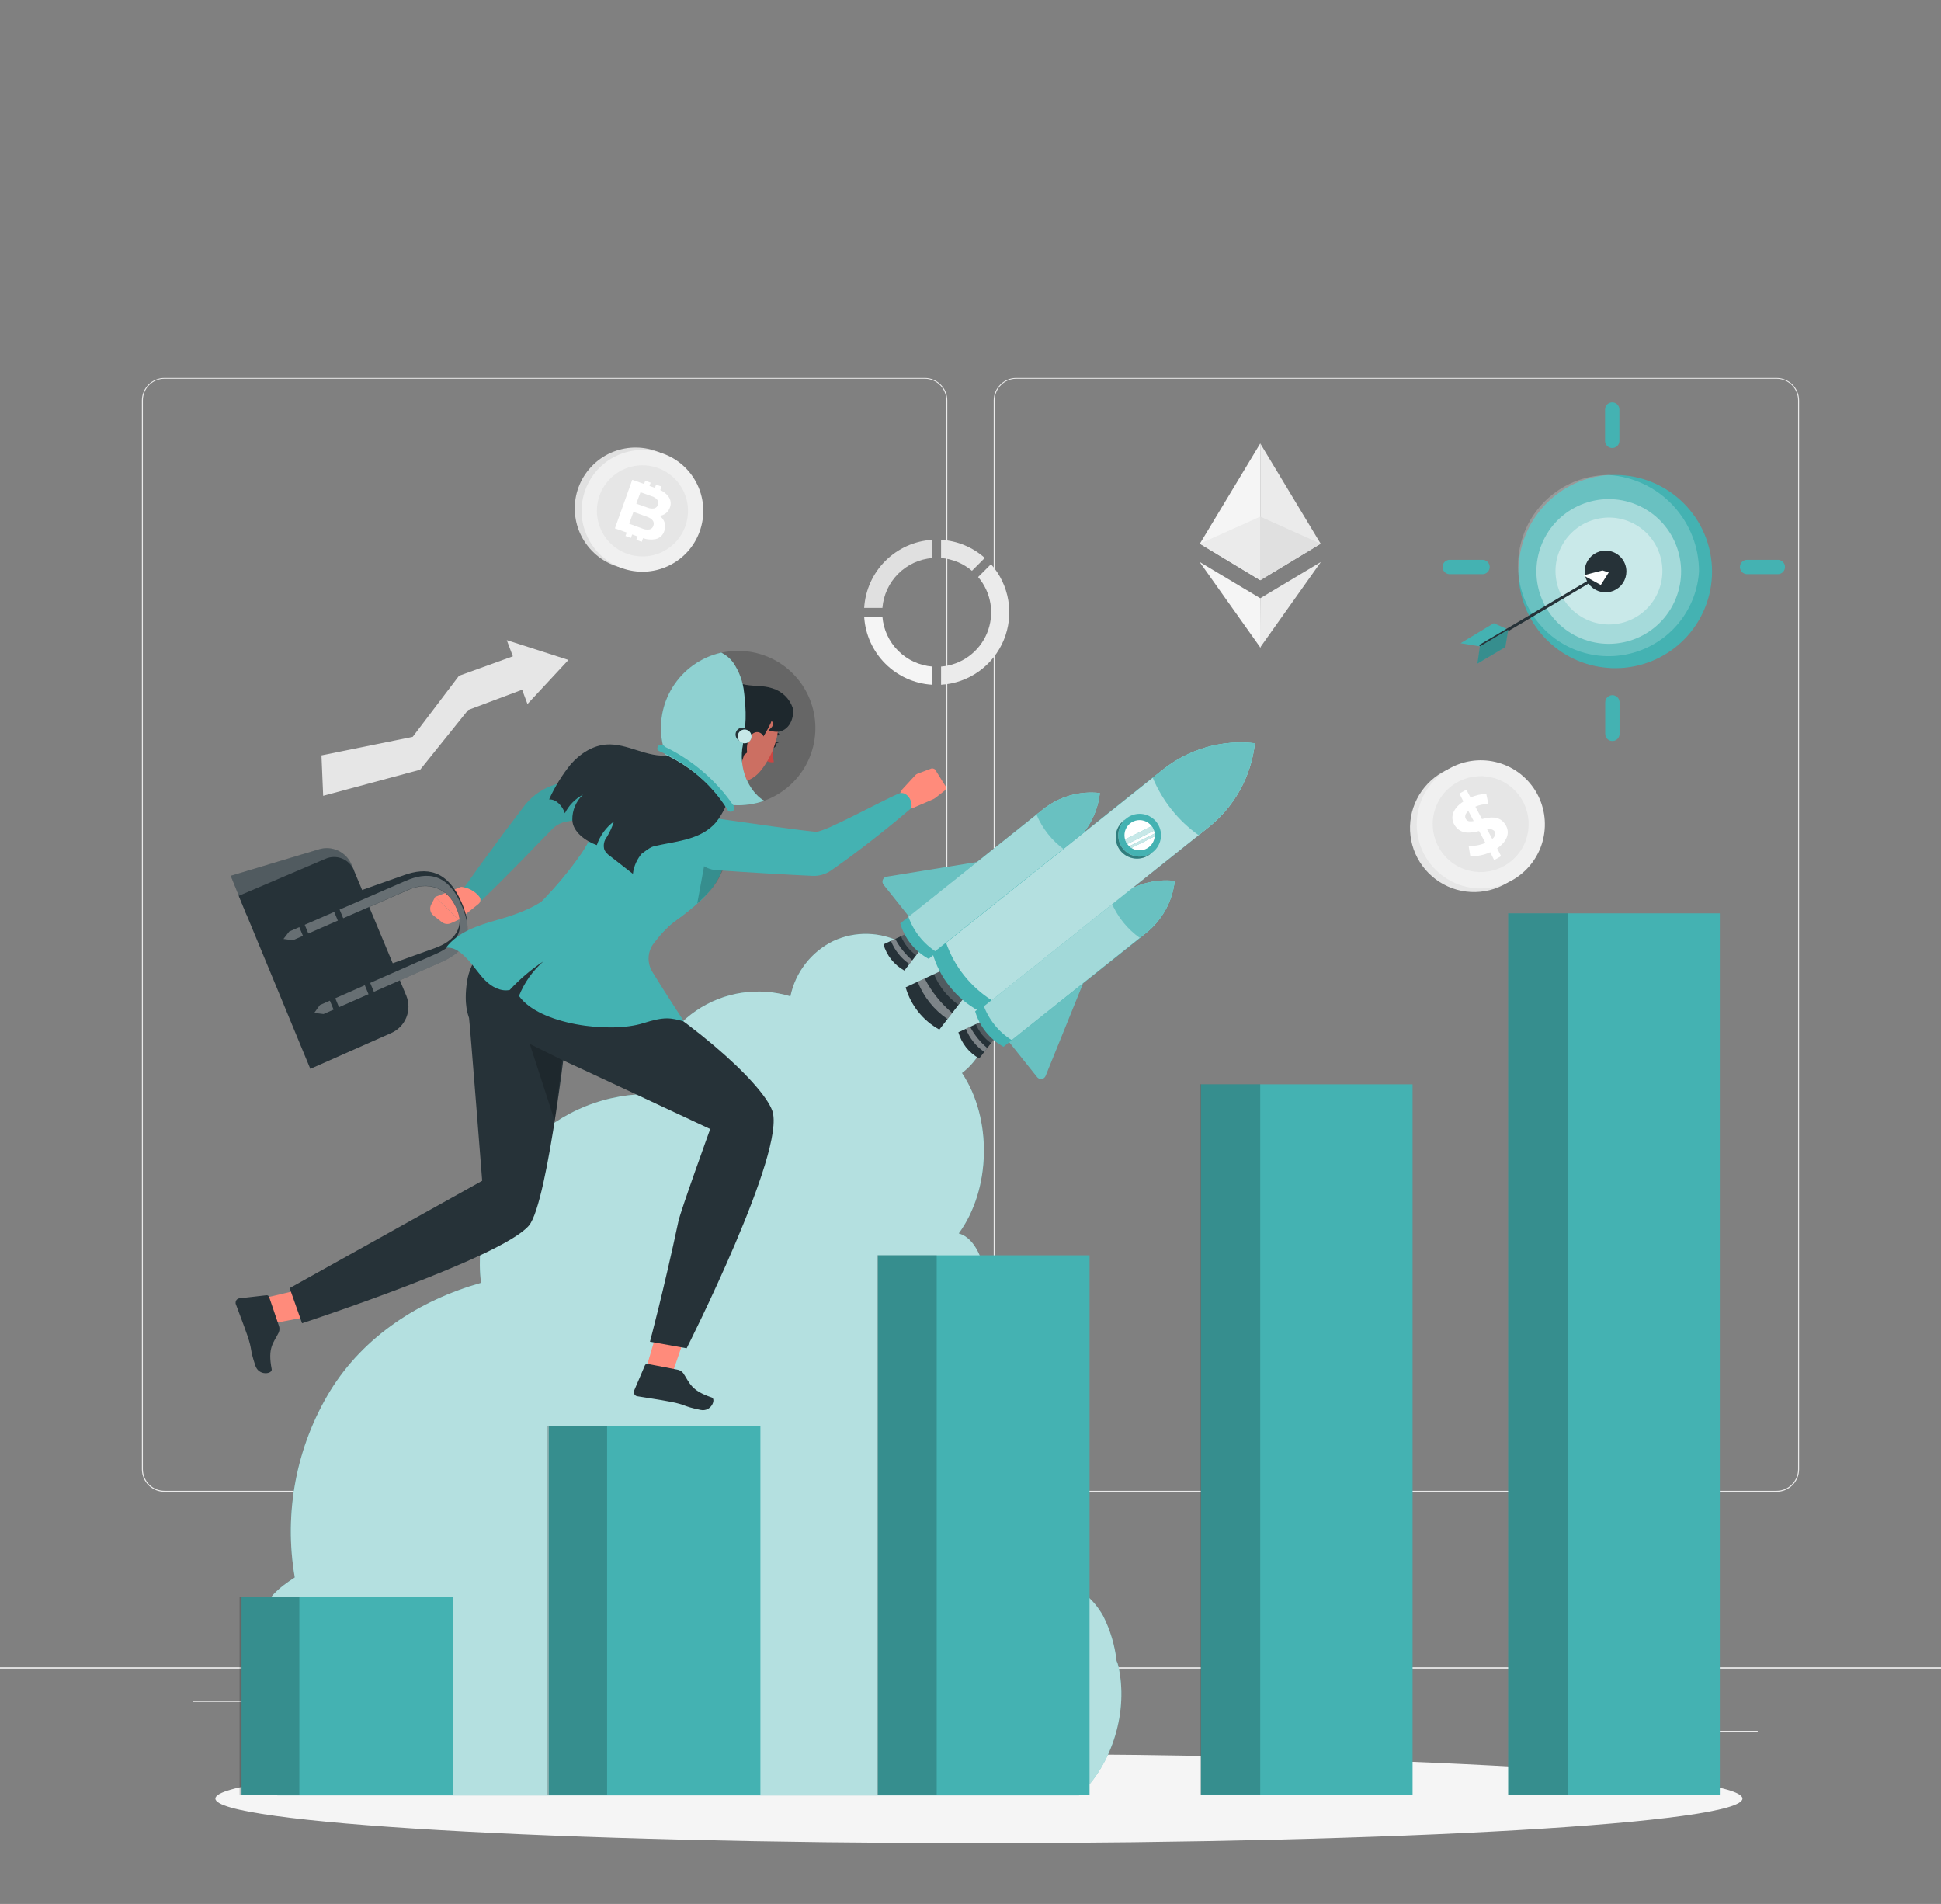 <svg width="416" height="408" viewBox="0 0 416 408" fill="none" xmlns="http://www.w3.org/2000/svg">
<rect x="0" y="0" width="416" height="408" fill="#808080" stroke="none"/>
<path d="M419 357.326H-3V357.537H419V357.326Z" fill="#EBEBEB"/>
<path d="M198.21 319.683H35.233C33.955 319.683 32.729 319.175 31.826 318.272C30.922 317.368 30.414 316.142 30.414 314.864V85.777C30.425 84.506 30.938 83.291 31.84 82.397C32.743 81.502 33.962 81 35.233 81H198.21C198.842 81 199.469 81.125 200.054 81.367C200.639 81.609 201.17 81.964 201.617 82.412C202.065 82.859 202.42 83.39 202.662 83.975C202.904 84.56 203.029 85.186 203.029 85.819V314.864C203.029 315.497 202.904 316.124 202.662 316.708C202.42 317.293 202.065 317.824 201.617 318.272C201.17 318.719 200.639 319.074 200.054 319.316C199.469 319.559 198.842 319.683 198.21 319.683ZM35.233 81.169C34.012 81.171 32.841 81.657 31.977 82.521C31.113 83.385 30.627 84.555 30.625 85.777V314.864C30.627 316.085 31.113 317.256 31.977 318.12C32.841 318.984 34.012 319.47 35.233 319.472H198.21C199.431 319.47 200.602 318.984 201.466 318.12C202.329 317.256 202.816 316.085 202.818 314.864V85.777C202.816 84.555 202.329 83.385 201.466 82.521C200.602 81.657 199.431 81.171 198.21 81.169H35.233Z" fill="#EBEBEB"/>
<path d="M380.767 319.683H217.79C216.512 319.683 215.286 319.175 214.383 318.272C213.479 317.368 212.971 316.142 212.971 314.864V85.777C212.982 84.506 213.495 83.291 214.398 82.397C215.3 81.502 216.52 81 217.79 81H380.767C382.045 81 383.271 81.508 384.175 82.412C385.078 83.315 385.586 84.541 385.586 85.819V314.864C385.586 316.142 385.078 317.368 384.175 318.272C383.271 319.175 382.045 319.683 380.767 319.683ZM217.79 81.169C216.569 81.171 215.398 81.657 214.534 82.521C213.671 83.385 213.184 84.555 213.182 85.777V314.864C213.184 316.085 213.671 317.256 214.534 318.12C215.398 318.984 216.569 319.47 217.79 319.472H380.767C381.988 319.47 383.159 318.984 384.023 318.12C384.887 317.256 385.373 316.085 385.375 314.864V85.777C385.373 84.555 384.887 83.385 384.023 82.521C383.159 81.657 381.988 81.171 380.767 81.169H217.79Z" fill="#EBEBEB"/>
<path d="M419 357.326H-3V357.537H419V357.326Z" fill="#EBEBEB"/>
<path d="M376.716 370.906H348.762V371.117H376.716V370.906Z" fill="#EBEBEB"/>
<path d="M276.55 373.201H269.215V373.412H276.55V373.201Z" fill="#EBEBEB"/>
<path d="M347.918 363.073H331.722V363.284H347.918V363.073Z" fill="#EBEBEB"/>
<path d="M77.729 364.491H41.276V364.702H77.729V364.491Z" fill="#EBEBEB"/>
<path d="M187.027 368.053H107.961V368.264H187.027V368.053Z" fill="#EBEBEB"/>
<path d="M145.306 118.307C150.474 113.29 150.596 105.035 145.58 99.868C140.564 94.7 132.308 94.578 127.141 99.594C121.973 104.61 121.851 112.866 126.867 118.033C131.883 123.2 140.139 123.323 145.306 118.307Z" fill="#E0E0E0"/>
<path d="M143.266 121.258C149.776 118.178 152.556 110.404 149.476 103.894C146.396 97.384 138.622 94.603 132.112 97.683C125.602 100.763 122.822 108.537 125.902 115.047C128.982 121.557 136.756 124.338 143.266 121.258Z" fill="#F0F0F0"/>
<path d="M146.886 112.76C146.236 114.578 145.061 116.163 143.51 117.314C141.959 118.465 140.102 119.13 138.173 119.225C136.244 119.321 134.33 118.842 132.673 117.849C131.016 116.857 129.691 115.395 128.865 113.65C128.038 111.904 127.748 109.952 128.031 108.042C128.314 106.131 129.157 104.348 130.454 102.916C131.75 101.485 133.442 100.47 135.315 100C137.189 99.531 139.159 99.627 140.978 100.277C142.186 100.709 143.296 101.374 144.247 102.235C145.197 103.096 145.969 104.136 146.517 105.295C147.066 106.454 147.381 107.71 147.444 108.991C147.507 110.271 147.318 111.552 146.886 112.76Z" fill="#E6E6E6"/>
<path d="M142.438 111.975C142.242 111.397 141.87 110.895 141.375 110.54C141.874 110.481 142.346 110.282 142.736 109.965C143.126 109.648 143.418 109.227 143.577 108.751C143.727 108.365 143.776 107.948 143.721 107.538C143.667 107.128 143.51 106.738 143.265 106.404C142.809 105.797 142.205 105.318 141.51 105.012L141.78 104.261L140.615 103.847L140.362 104.548L139.206 104.134L139.45 103.434L138.294 103.012L138.041 103.712L135.509 102.817L131.787 113.224L134.319 114.119L134.057 114.861L135.222 115.275L135.484 114.532L136.64 114.954L136.378 115.688L137.543 116.102L137.813 115.334C138.692 115.638 139.636 115.702 140.548 115.52C140.969 115.417 141.358 115.208 141.675 114.913C141.993 114.617 142.23 114.245 142.362 113.832C142.597 113.239 142.624 112.584 142.438 111.975ZM137.273 105.476L139.636 106.32C140.118 106.453 140.55 106.726 140.877 107.105C140.983 107.262 141.05 107.441 141.074 107.628C141.098 107.816 141.078 108.007 141.015 108.185C140.951 108.363 140.847 108.524 140.71 108.654C140.573 108.785 140.408 108.882 140.227 108.936C139.731 109.027 139.22 108.969 138.758 108.768L136.37 107.924L137.273 105.476ZM139.197 113.46C138.673 113.539 138.138 113.469 137.653 113.258L134.842 112.228L135.762 109.696L138.573 110.7C139.855 111.156 140.337 111.814 140.033 112.675C139.974 112.868 139.867 113.042 139.72 113.18C139.573 113.317 139.393 113.414 139.197 113.46Z" fill="white"/>
<path d="M201.695 115.68V119.579C204.135 119.774 206.45 120.734 208.312 122.322L211.064 119.562C208.466 117.252 205.166 115.885 201.695 115.68Z" fill="#E6E6E6"/>
<path d="M199.813 142.84C197.053 142.617 194.462 141.42 192.503 139.462C190.544 137.505 189.345 134.915 189.12 132.155H185.212C185.441 135.95 187.052 139.529 189.741 142.216C192.429 144.904 196.01 146.513 199.805 146.739L199.813 142.84Z" fill="#F5F5F5"/>
<path d="M189.12 130.273C189.343 127.511 190.541 124.919 192.501 122.96C194.46 121.001 197.052 119.803 199.813 119.579V115.68C196.016 115.906 192.434 117.516 189.743 120.205C187.053 122.894 185.441 126.476 185.212 130.273H189.12Z" fill="#E0E0E0"/>
<path d="M212.397 120.896L209.637 123.656C211.032 125.29 211.947 127.278 212.283 129.399C212.619 131.521 212.361 133.695 211.54 135.679C210.718 137.664 209.364 139.383 207.627 140.647C205.889 141.911 203.837 142.669 201.695 142.84V146.739C204.607 146.563 207.41 145.572 209.785 143.879C212.16 142.186 214.011 139.859 215.127 137.164C216.243 134.469 216.579 131.515 216.096 128.638C215.614 125.762 214.332 123.079 212.397 120.896Z" fill="#EBEBEB"/>
<path d="M68.9 161.872L69.263 170.54L90.043 164.944L100.331 152.149L111.902 147.803L113.05 150.866L121.828 141.422L108.611 137.177L109.919 140.645L98.373 144.815L88.447 157.905L68.9 161.872Z" fill="#E6E6E6"/>
<path d="M327.899 170.7C329.229 173.068 329.828 175.777 329.619 178.484C329.41 181.192 328.403 183.777 326.725 185.912C325.047 188.047 322.773 189.637 320.192 190.481C317.611 191.324 314.837 191.383 312.222 190.65C309.607 189.917 307.268 188.426 305.501 186.364C303.734 184.302 302.618 181.762 302.294 179.066C301.97 176.369 302.452 173.638 303.681 171.216C304.91 168.794 306.829 166.79 309.196 165.459C310.768 164.575 312.499 164.009 314.289 163.794C316.08 163.579 317.896 163.718 319.633 164.205C321.37 164.692 322.994 165.516 324.412 166.63C325.83 167.745 327.015 169.128 327.899 170.7Z" fill="#E6E6E6"/>
<path d="M326.738 186.694C332.283 181.52 332.585 172.831 327.412 167.286C322.239 161.74 313.55 161.438 308.004 166.611C302.459 171.784 302.157 180.474 307.33 186.019C312.503 191.565 321.192 191.867 326.738 186.694Z" fill="#F0F0F0"/>
<path d="M326.673 180.918C329.057 175.766 326.813 169.656 321.66 167.272C316.508 164.888 310.398 167.132 308.014 172.285C305.63 177.437 307.874 183.547 313.027 185.931C318.179 188.315 324.289 186.071 326.673 180.918Z" fill="#E6E6E6"/>
<path d="M322.362 176.321C323.822 178.102 323.206 180.195 320.877 181.782L321.721 183.47L320.235 184.314L319.391 182.626C318.053 183.236 316.59 183.525 315.12 183.47L314.758 181.25C315.989 181.327 317.221 181.11 318.353 180.617L317.003 178.085C315.315 178.482 313.39 178.845 312.057 177.241C310.605 175.46 311.213 173.334 313.635 171.755L312.791 170.067L314.276 169.223L315.171 170.911C316.232 170.426 317.381 170.162 318.547 170.135L318.994 172.312C318.038 172.294 317.088 172.481 316.209 172.861L317.619 175.52C319.231 175.123 321.096 174.777 322.362 176.321ZM315.846 175.942L314.698 173.772C313.973 174.397 313.854 175.081 314.234 175.596C314.614 176.11 315.188 176.043 315.846 175.942ZM320.252 178.06C320.052 177.873 319.805 177.745 319.537 177.688C319.269 177.632 318.991 177.649 318.733 177.739L319.83 179.799C320.497 179.166 320.657 178.533 320.252 178.06Z" fill="white"/>
<path d="M270.101 95.027L257.155 116.516L270.101 124.339V95.027Z" fill="#F5F5F5"/>
<path d="M257.155 116.516L270.101 110.709V124.339L257.155 116.516Z" fill="#EBEBEB"/>
<path d="M270.102 95.027L283.049 116.516L270.102 124.339V95.027Z" fill="#EBEBEB"/>
<path d="M283.049 116.516L270.102 110.709V124.339L283.049 116.516Z" fill="#E0E0E0"/>
<path d="M257.112 120.432L270.144 138.797L270.101 128.196L257.112 120.432Z" fill="#F5F5F5"/>
<path d="M283.091 120.432L270.051 138.797L270.102 128.196L283.091 120.432Z" fill="#EBEBEB"/>
<path d="M90.591 364.491H85.249V364.702H90.591V364.491Z" fill="#EBEBEB"/>
<path d="M209.806 394.976C300.184 394.976 373.449 390.699 373.449 385.422C373.449 380.146 300.184 375.868 209.806 375.868C119.429 375.868 46.163 380.146 46.163 385.422C46.163 390.699 119.429 394.976 209.806 394.976Z" fill="#F5F5F5"/>
<path d="M231.261 384.739H59.456C55.934 382.261 53.449 378.572 52.476 374.378C51.502 370.183 52.11 365.777 54.181 362.001C54.96 360.474 56.124 359.177 57.557 358.237C55.636 354.614 55.062 350.427 55.937 346.421C56.831 342.648 59.954 340.091 63.178 338.032C60.791 324.222 63.49 310.016 70.774 298.043C78.016 286.278 89.958 278.631 103.091 274.909C102.49 269.872 102.956 264.765 104.457 259.92C105.958 255.075 108.461 250.599 111.804 246.784C115.146 242.968 119.254 239.898 123.86 237.773C128.465 235.648 133.467 234.515 138.539 234.448C138.916 230.872 140.066 227.421 141.91 224.335C143.754 221.248 146.246 218.599 149.215 216.572C152.137 214.584 155.468 213.277 158.962 212.747C162.456 212.217 166.024 212.477 169.404 213.508C169.927 210.976 171.02 208.596 172.599 206.549C174.178 204.502 176.203 202.841 178.519 201.692C180.837 200.599 183.378 200.061 185.941 200.121C188.503 200.181 191.016 200.837 193.281 202.038C200.185 200.08 207.781 203.768 210.912 210.335C214.043 216.901 211.95 225.611 206.169 229.941C212.693 239.664 212.406 254.889 205.476 264.317C209.291 265.346 210.946 270.816 211.511 274.799C213.144 286.378 211.176 298.179 205.873 308.601C212.912 308.264 219.723 313.514 223.918 319.287C225.999 322.217 227.354 325.6 227.872 329.157C228.39 332.714 228.056 336.343 226.897 339.745C230.982 339.492 234.451 342.724 236.46 346.345C237.967 349.352 238.932 352.6 239.312 355.941C239.473 356.275 239.595 356.626 239.675 356.988C241.861 366.593 238.494 378.012 231.261 384.739Z" fill="#44B2B2"/>
<g opacity="0.6">
<path d="M231.261 384.739H59.456C55.934 382.261 53.449 378.572 52.476 374.378C51.502 370.183 52.11 365.777 54.181 362.001C54.96 360.474 56.124 359.177 57.557 358.237C55.636 354.614 55.062 350.427 55.937 346.421C56.831 342.648 59.954 340.091 63.178 338.032C60.791 324.222 63.49 310.016 70.774 298.043C78.016 286.278 89.958 278.631 103.091 274.909C102.49 269.872 102.956 264.765 104.457 259.92C105.958 255.075 108.461 250.599 111.804 246.784C115.146 242.968 119.254 239.898 123.86 237.773C128.465 235.648 133.467 234.515 138.539 234.448C138.916 230.872 140.066 227.421 141.91 224.335C143.754 221.248 146.246 218.599 149.215 216.572C152.137 214.584 155.468 213.277 158.962 212.747C162.456 212.217 166.024 212.477 169.404 213.508C169.927 210.976 171.02 208.596 172.599 206.549C174.178 204.502 176.203 202.841 178.519 201.692C180.837 200.599 183.378 200.061 185.941 200.121C188.503 200.181 191.016 200.837 193.281 202.038C200.185 200.08 207.781 203.768 210.912 210.335C214.043 216.901 211.95 225.611 206.169 229.941C212.693 239.664 212.406 254.889 205.476 264.317C209.291 265.346 210.946 270.816 211.511 274.799C213.144 286.378 211.176 298.179 205.873 308.601C212.912 308.264 219.723 313.514 223.918 319.287C225.999 322.217 227.354 325.6 227.872 329.157C228.39 332.714 228.056 336.343 226.897 339.745C230.982 339.492 234.451 342.724 236.46 346.345C237.967 349.352 238.932 352.6 239.312 355.941C239.473 356.275 239.595 356.626 239.675 356.988C241.861 366.593 238.494 378.012 231.261 384.739Z" fill="white"/>
</g>
<path d="M190.04 187.867L243.136 179.25C243.322 179.222 243.512 179.244 243.687 179.313C243.862 179.382 244.016 179.495 244.133 179.642C244.25 179.789 244.326 179.965 244.354 180.151C244.382 180.337 244.361 180.527 244.292 180.702L224.095 230.557C224.027 230.73 223.914 230.882 223.768 230.998C223.622 231.113 223.448 231.188 223.264 231.215C223.08 231.242 222.891 231.219 222.719 231.149C222.546 231.08 222.395 230.965 222.281 230.818L189.365 189.581C189.248 189.435 189.173 189.26 189.145 189.076C189.118 188.891 189.139 188.703 189.208 188.529C189.276 188.356 189.389 188.203 189.535 188.087C189.681 187.971 189.855 187.895 190.04 187.867Z" fill="#44B2B2"/>
<path opacity="0.2" d="M190.04 187.867L243.136 179.25C243.322 179.222 243.512 179.244 243.687 179.313C243.862 179.382 244.016 179.495 244.133 179.642C244.25 179.789 244.326 179.965 244.354 180.151C244.382 180.337 244.361 180.527 244.292 180.702L224.095 230.557C224.027 230.73 223.914 230.882 223.768 230.998C223.622 231.113 223.448 231.188 223.264 231.215C223.08 231.242 222.891 231.219 222.719 231.149C222.546 231.08 222.395 230.965 222.281 230.818L189.365 189.581C189.248 189.435 189.173 189.26 189.145 189.076C189.118 188.891 189.139 188.703 189.208 188.529C189.276 188.356 189.389 188.203 189.535 188.087C189.681 187.971 189.855 187.895 190.04 187.867Z" fill="white"/>
<path d="M193.829 207.98L197.138 203.701L194.26 200.088L189.348 202.367C189.688 203.552 190.259 204.658 191.028 205.621C191.797 206.584 192.749 207.386 193.829 207.98Z" fill="#263238"/>
<path opacity="0.2" d="M194.26 200.088L193.103 200.62C193.781 202.263 194.911 203.679 196.361 204.705L197.138 203.701L194.26 200.088Z" fill="white"/>
<path opacity="0.4" d="M191.871 201.194L190.951 201.625C191.74 203.638 193.12 205.365 194.91 206.579L195.526 205.777C194.023 204.5 192.782 202.944 191.871 201.194Z" fill="white"/>
<path d="M199.028 205.473C197.563 204.671 196.271 203.587 195.227 202.283C194.182 200.98 193.406 199.482 192.943 197.877L223.471 173.519C225.178 172.152 227.139 171.136 229.241 170.531C231.343 169.925 233.544 169.742 235.717 169.991C235.477 172.165 234.81 174.269 233.752 176.182C232.695 178.096 231.268 179.781 229.556 181.141L199.028 205.473Z" fill="#44B2B2"/>
<path d="M223.471 173.494L194.699 196.459C195.815 199.601 197.955 202.277 200.775 204.055L229.556 181.09C231.268 179.731 232.694 178.045 233.752 176.132C234.809 174.218 235.477 172.114 235.717 169.941C233.542 169.695 231.34 169.882 229.238 170.492C227.136 171.102 225.176 172.122 223.471 173.494Z" fill="#44B2B2"/>
<path opacity="0.5" d="M223.471 173.494L194.699 196.459C195.815 199.601 197.955 202.277 200.775 204.055L229.556 181.09C231.268 179.731 232.694 178.045 233.752 176.132C234.809 174.218 235.477 172.114 235.717 169.941C233.542 169.695 231.34 169.882 229.238 170.492C227.136 171.102 225.176 172.122 223.471 173.494Z" fill="white"/>
<path d="M223.471 173.494L222.154 174.549C223.431 177.598 225.536 180.229 228.231 182.145L229.556 181.09C231.268 179.731 232.694 178.045 233.752 176.132C234.81 174.218 235.477 172.114 235.717 169.941C233.542 169.695 231.34 169.882 229.238 170.492C227.136 171.102 225.176 172.122 223.471 173.494Z" fill="#44B2B2"/>
<path opacity="0.2" d="M223.471 173.494L222.154 174.549C223.431 177.598 225.536 180.229 228.231 182.145L229.556 181.09C231.268 179.731 232.694 178.045 233.752 176.132C234.81 174.218 235.477 172.114 235.717 169.941C233.542 169.695 231.34 169.882 229.238 170.492C227.136 171.102 225.176 172.122 223.471 173.494Z" fill="white"/>
<path d="M209.874 226.818L213.182 222.53L210.304 218.927L205.401 221.205C205.739 222.39 206.308 223.495 207.076 224.459C207.844 225.422 208.795 226.224 209.874 226.818Z" fill="#263238"/>
<path opacity="0.2" d="M210.304 218.927L209.156 219.458C209.83 221.101 210.961 222.515 212.414 223.535L213.182 222.53L210.304 218.927Z" fill="white"/>
<path opacity="0.4" d="M207.924 220.032L207.004 220.454C207.787 222.471 209.165 224.201 210.954 225.417L211.579 224.573C210.078 223.311 208.836 221.768 207.924 220.032Z" fill="white"/>
<path d="M215.081 224.311C212.126 222.686 209.937 219.954 208.996 216.715L239.523 192.357C241.231 190.991 243.192 189.975 245.294 189.368C247.396 188.761 249.596 188.575 251.77 188.821C251.526 190.994 250.856 193.098 249.799 195.013C248.742 196.927 247.318 198.615 245.609 199.979L215.081 224.311Z" fill="#44B2B2"/>
<path d="M239.523 192.332L210.743 215.289C211.863 218.431 214.006 221.106 216.828 222.885L245.609 199.928C247.318 198.564 248.742 196.876 249.799 194.962C250.856 193.048 251.526 190.944 251.77 188.77C249.595 188.528 247.393 188.718 245.291 189.329C243.19 189.94 241.229 190.961 239.523 192.332Z" fill="#44B2B2"/>
<path opacity="0.5" d="M239.523 192.332L210.743 215.289C211.863 218.431 214.006 221.106 216.828 222.885L245.609 199.928C247.318 198.564 248.742 196.876 249.799 194.962C250.856 193.048 251.526 190.944 251.77 188.77C249.595 188.528 247.393 188.718 245.291 189.329C243.19 189.94 241.229 190.961 239.523 192.332Z" fill="white"/>
<path d="M239.523 192.332L238.207 193.379C239.484 196.428 241.589 199.059 244.284 200.975L245.609 199.92C247.318 198.555 248.742 196.868 249.799 194.954C250.856 193.039 251.526 190.935 251.77 188.762C249.594 188.521 247.392 188.712 245.29 189.324C243.189 189.937 241.229 190.959 239.523 192.332Z" fill="#44B2B2"/>
<path opacity="0.2" d="M239.523 192.332L238.207 193.379C239.484 196.428 241.589 199.059 244.284 200.975L245.609 199.92C247.318 198.555 248.742 196.868 249.799 194.954C250.856 193.039 251.526 190.935 251.77 188.762C249.594 188.521 247.392 188.712 245.29 189.324C243.189 189.937 241.229 190.959 239.523 192.332Z" fill="white"/>
<path d="M201.324 220.631L206.675 213.727L202.025 207.895L194.099 211.575C194.646 213.487 195.566 215.272 196.806 216.826C198.046 218.38 199.581 219.674 201.324 220.631Z" fill="#263238"/>
<path opacity="0.2" d="M202.025 207.895L200.168 208.739C201.256 211.389 203.077 213.672 205.417 215.323L206.675 213.711L202.025 207.895Z" fill="white"/>
<path opacity="0.4" d="M198.176 209.685L196.682 210.377C197.955 213.628 200.182 216.417 203.071 218.378L204.075 217.078C201.647 215.021 199.643 212.509 198.176 209.685Z" fill="white"/>
<path d="M209.688 216.589C207.322 215.285 205.237 213.527 203.553 211.415C201.868 209.303 200.617 206.88 199.872 204.283L249.153 164.961C251.911 162.757 255.077 161.119 258.469 160.142C261.861 159.164 265.412 158.866 268.92 159.264C268.531 162.772 267.452 166.168 265.746 169.258C264.04 172.347 261.739 175.069 258.978 177.267L209.688 216.589Z" fill="#44B2B2"/>
<path d="M249.187 164.961L202.767 202.03C204.552 207.119 207.997 211.46 212.549 214.352L259.011 177.284C261.773 175.086 264.073 172.364 265.78 169.275C267.486 166.185 268.565 162.789 268.954 159.281C265.447 158.88 261.896 159.176 258.504 160.151C255.112 161.125 251.946 162.76 249.187 164.961Z" fill="#44B2B2"/>
<path opacity="0.6" d="M249.187 164.961L202.767 202.03C204.552 207.119 207.997 211.46 212.549 214.352L259.011 177.284C261.773 175.086 264.073 172.364 265.78 169.275C267.486 166.185 268.565 162.789 268.954 159.281C265.447 158.88 261.896 159.176 258.504 160.151C255.112 161.125 251.946 162.76 249.187 164.961Z" fill="white"/>
<path d="M249.187 164.961L247.06 166.649C249.118 171.588 252.518 175.851 256.876 178.955L259.011 177.267C261.773 175.069 264.073 172.347 265.779 169.258C267.486 166.168 268.564 162.772 268.954 159.264C265.446 158.866 261.894 159.164 258.502 160.142C255.11 161.119 251.945 162.757 249.187 164.961Z" fill="#44B2B2"/>
<path opacity="0.2" d="M249.187 164.961L247.06 166.649C249.118 171.588 252.518 175.851 256.876 178.955L259.011 177.267C261.773 175.069 264.073 172.347 265.779 169.258C267.486 166.168 268.564 162.772 268.954 159.264C265.446 158.866 261.894 159.164 258.502 160.142C255.11 161.119 251.945 162.757 249.187 164.961Z" fill="white"/>
<path d="M247.102 182.567C246.394 183.131 245.533 183.472 244.631 183.548C243.728 183.623 242.823 183.429 242.03 182.991C241.237 182.552 240.593 181.888 240.177 181.084C239.761 180.279 239.593 179.368 239.695 178.468C239.796 177.568 240.162 176.718 240.746 176.025C241.33 175.333 242.107 174.829 242.977 174.578C243.848 174.326 244.773 174.339 245.636 174.613C246.5 174.887 247.263 175.411 247.828 176.119C248.586 177.07 248.936 178.284 248.8 179.493C248.664 180.702 248.053 181.808 247.102 182.567Z" fill="#44B2B2"/>
<path d="M240.654 181.841C239.935 180.938 239.583 179.796 239.669 178.644C239.755 177.492 240.273 176.416 241.119 175.629C241.022 175.691 240.929 175.759 240.84 175.832C240.37 176.208 239.978 176.672 239.687 177.199C239.396 177.727 239.212 178.306 239.145 178.904C239.078 179.503 239.129 180.108 239.296 180.687C239.463 181.265 239.743 181.805 240.118 182.276C240.494 182.746 240.959 183.138 241.486 183.429C242.013 183.72 242.593 183.904 243.191 183.971C243.789 184.038 244.395 183.987 244.974 183.82C245.552 183.653 246.092 183.373 246.562 182.997L246.816 182.77C245.861 183.42 244.695 183.686 243.553 183.513C242.411 183.341 241.375 182.744 240.654 181.841Z" fill="#44B2B2"/>
<path opacity="0.3" d="M240.654 181.841C239.935 180.938 239.583 179.796 239.669 178.644C239.755 177.492 240.273 176.416 241.119 175.629C241.022 175.691 240.929 175.759 240.84 175.832C240.37 176.208 239.978 176.672 239.687 177.199C239.396 177.727 239.212 178.306 239.145 178.904C239.078 179.503 239.129 180.108 239.296 180.687C239.463 181.265 239.743 181.805 240.118 182.276C240.494 182.746 240.959 183.138 241.486 183.429C242.013 183.72 242.593 183.904 243.191 183.971C243.789 184.038 244.395 183.987 244.974 183.82C245.552 183.653 246.092 183.373 246.562 182.997L246.816 182.77C245.861 183.42 244.695 183.686 243.553 183.513C242.411 183.341 241.375 182.744 240.654 181.841Z" fill="black"/>
<path d="M246.259 181.512C245.757 181.912 245.149 182.155 244.51 182.209C243.871 182.263 243.23 182.126 242.669 181.816C242.107 181.506 241.651 181.036 241.356 180.466C241.062 179.896 240.944 179.252 241.016 178.615C241.088 177.978 241.347 177.376 241.762 176.886C242.176 176.397 242.726 176.041 243.342 175.864C243.959 175.687 244.614 175.697 245.225 175.893C245.835 176.088 246.374 176.461 246.773 176.963C247.04 177.295 247.238 177.676 247.357 178.085C247.475 178.493 247.511 178.922 247.464 179.345C247.416 179.768 247.285 180.177 247.078 180.549C246.871 180.921 246.593 181.248 246.259 181.512Z" fill="white"/>
<path d="M241.616 180.862L247.322 178.001C247.209 177.651 247.038 177.323 246.816 177.03L241.127 179.875C241.235 180.228 241.4 180.562 241.616 180.862Z" fill="#44B2B2"/>
<path d="M242.503 181.698L247.465 179.216C247.486 179.014 247.486 178.811 247.465 178.609L242.038 181.326C242.182 181.463 242.337 181.588 242.503 181.698Z" fill="#44B2B2"/>
<g opacity="0.7">
<path d="M241.616 180.862L247.322 178.001C247.209 177.651 247.038 177.323 246.816 177.03L241.127 179.875C241.235 180.228 241.4 180.562 241.616 180.862Z" fill="white"/>
<path d="M242.503 181.698L247.465 179.216C247.486 179.014 247.486 178.811 247.465 178.609L242.038 181.326C242.182 181.464 242.337 181.588 242.503 181.698Z" fill="white"/>
</g>
<path d="M302.747 232.363H257.391V384.621H302.747V232.363Z" fill="#44B2B2"/>
<path opacity="0.2" d="M270.093 232.346H257.281V384.536H270.093V232.346Z" fill="black"/>
<path d="M97.124 342.277H51.767V384.629H97.124V342.277Z" fill="#44B2B2"/>
<path opacity="0.2" d="M64.157 342.235H51.345V384.545H64.157V342.235Z" fill="black"/>
<path d="M162.973 305.639H117.616V384.621H162.973V305.639Z" fill="#44B2B2"/>
<path opacity="0.2" d="M130.116 305.605H117.304V384.545H130.116V305.605Z" fill="black"/>
<path d="M233.514 269.001H188.158V384.621H233.514V269.001Z" fill="#44B2B2"/>
<path opacity="0.2" d="M200.759 268.976H187.947V384.545H200.759V268.976Z" fill="black"/>
<path d="M368.596 195.725H323.24V384.621H368.596V195.725Z" fill="#44B2B2"/>
<path opacity="0.2" d="M336.052 195.725H323.24V384.545H336.052V195.725Z" fill="black"/>
<path d="M142.1 280.893L138.353 293.68L143.873 294.971L148.076 282.733L142.1 280.893Z" fill="#FF8B7B"/>
<path d="M145.114 293.494L138.792 292.27C138.671 292.252 138.548 292.276 138.442 292.337C138.336 292.398 138.254 292.494 138.21 292.608L135.939 297.925C135.836 298.141 135.822 298.39 135.899 298.617C135.976 298.844 136.139 299.031 136.353 299.14L136.53 299.199C138.826 299.596 140.894 299.849 143.746 300.398C147.122 301.048 146.169 301.318 150.118 302.136C152.49 302.626 153.494 299.807 152.541 299.469C148.034 297.959 147.857 296.372 146.43 294.253C146.108 293.837 145.635 293.564 145.114 293.494Z" fill="#263238"/>
<path d="M112.248 197.43L134.032 210.765L111.21 214.766L112.248 197.43Z" fill="#263238"/>
<path d="M147.164 288.928L139.298 287.518C139.298 287.518 142.227 276.614 145.401 261.709C145.89 259.413 152.212 241.942 152.212 241.942C152.212 241.942 120.984 227.307 120.486 227.147C120.089 227.02 117.532 226.826 113.54 223.704C106.112 217.897 108.476 206.537 108.476 206.537L127.888 207.001C146.835 217.129 163.285 231.924 165.505 237.984C168.627 246.517 147.164 288.928 147.164 288.928Z" fill="#263238"/>
<path d="M69.221 275.196L56.249 278.251L57.861 283.695L70.572 281.298L69.221 275.196Z" fill="#FF8B7B"/>
<path d="M59.751 284.033L57.675 277.905C57.63 277.791 57.548 277.696 57.443 277.633C57.337 277.571 57.214 277.545 57.093 277.559L51.345 278.217C51.106 278.235 50.884 278.345 50.726 278.525C50.568 278.706 50.487 278.941 50.501 279.18C50.493 279.238 50.493 279.298 50.501 279.357C51.294 281.551 52.088 283.476 53.033 286.227C54.139 289.476 53.438 288.759 54.721 292.625C55.464 294.937 58.426 294.431 58.232 293.409C57.321 288.751 58.612 287.814 59.751 285.526C59.945 285.047 59.945 284.512 59.751 284.033Z" fill="#263238"/>
<path d="M64.739 283.56L62.081 276.031L103.344 253.032C103.344 253.032 100.652 218.673 100.525 218.142C100.398 217.61 99.343 215.415 100.086 210.394C101.462 201.11 112.484 197.489 112.484 197.489L121.912 217.382C121.912 217.382 117.532 257.708 113.362 262.629C107.496 269.558 64.739 283.56 64.739 283.56Z" fill="#263238"/>
<path opacity="0.2" d="M120.486 227.147L113.539 223.703L118.89 240.178L120.486 227.147Z" fill="black"/>
<path d="M137.104 173.064C133.525 173.832 129.93 174.515 126.335 175.182L123.634 175.671L121.228 176.085C120.187 176.307 119.228 176.816 118.46 177.554L114.67 181.436C113.404 182.753 112.138 184.069 110.847 185.361C108.315 187.96 105.699 190.551 103.065 193.1C102.65 193.501 102.1 193.733 101.523 193.751C100.945 193.768 100.382 193.57 99.944 193.194C99.505 192.819 99.222 192.293 99.15 191.72C99.078 191.147 99.222 190.568 99.554 190.095C101.648 187.099 103.774 184.187 105.969 181.217C107.041 179.731 108.138 178.279 109.235 176.828L112.611 172.38C114.271 170.373 116.479 168.892 118.966 168.118L121.887 167.324L124.52 166.632C128.039 165.738 131.55 164.843 135.087 164.033C136.235 163.885 137.397 164.171 138.345 164.835C139.293 165.499 139.959 166.494 140.211 167.624C140.464 168.753 140.285 169.937 139.71 170.942C139.135 171.946 138.206 172.7 137.104 173.055V173.064Z" fill="#44B2B2"/>
<path opacity="0.1" d="M137.104 173.064C133.525 173.832 129.93 174.515 126.335 175.182L123.634 175.671L121.228 176.085C120.187 176.307 119.228 176.816 118.46 177.554L114.67 181.436C113.404 182.753 112.138 184.069 110.847 185.361C108.315 187.96 105.699 190.551 103.065 193.1C102.65 193.501 102.1 193.733 101.523 193.751C100.945 193.768 100.382 193.57 99.944 193.194C99.505 192.819 99.222 192.293 99.15 191.72C99.078 191.147 99.222 190.568 99.554 190.095C101.648 187.099 103.774 184.187 105.969 181.217C107.041 179.731 108.138 178.279 109.235 176.828L112.611 172.38C114.271 170.373 116.479 168.892 118.966 168.118L121.887 167.324L124.52 166.632C128.039 165.738 131.55 164.843 135.087 164.033C136.235 163.885 137.397 164.171 138.345 164.835C139.293 165.499 139.959 166.494 140.211 167.624C140.464 168.753 140.285 169.937 139.71 170.942C139.135 171.946 138.206 172.7 137.104 173.055V173.064Z" fill="black"/>
<path d="M98.837 190.045L93.267 192.205L98.331 197.084L102.551 193.708C102.669 193.615 102.767 193.498 102.839 193.366C102.911 193.233 102.955 193.087 102.969 192.937C102.982 192.787 102.965 192.635 102.917 192.492C102.87 192.349 102.794 192.217 102.694 192.104C102.22 191.522 101.634 191.041 100.972 190.687C100.31 190.334 99.584 190.115 98.837 190.045Z" fill="#FF8B7B"/>
<path d="M93.267 192.205L92.423 193.826C92.212 194.216 92.146 194.667 92.235 195.101C92.325 195.535 92.564 195.923 92.912 196.198L94.701 197.599C94.969 197.81 95.288 197.944 95.625 197.987C95.963 198.03 96.306 197.98 96.617 197.843L98.305 197.084L93.267 192.205Z" fill="#FF8B7B"/>
<path d="M68.25 214.293L66.2 213.955L67.474 212.411L93.14 203.194C97.225 201.726 99.892 198.974 97.782 193.978C95.832 189.336 91.444 187.96 87.367 189.412L61.701 198.519L59.625 198.13L60.916 196.628L86.591 187.538C91.334 185.85 95.875 186.238 98.989 193.531C102.103 200.823 98.668 203.329 93.925 205.034L68.25 214.293Z" fill="#263238"/>
<path d="M75.855 186.441L75.289 185.166C74.722 183.888 73.708 182.86 72.437 182.276C71.166 181.692 69.725 181.591 68.385 181.993L49.455 187.682L52.831 196.046L75.855 186.441Z" fill="#263238"/>
<path opacity="0.2" d="M75.855 186.441L75.289 185.166C74.722 183.888 73.708 182.86 72.437 182.276C71.166 181.692 69.725 181.591 68.385 181.993L49.455 187.682L52.831 196.046L75.855 186.441Z" fill="white"/>
<path d="M69.348 217.298L68.563 215.415L93.452 204.443C97.411 202.705 99.96 199.692 97.866 194.721C95.917 190.07 91.629 188.914 87.671 190.636L62.781 201.489L61.988 199.616L86.877 188.787C91.486 186.787 95.951 186.914 99.023 194.223C102.095 201.532 98.829 204.291 94.229 206.317L69.348 217.298Z" fill="#263238"/>
<path d="M66.512 229.054L51.168 191.969L69.736 184.044C70.292 183.796 70.892 183.661 71.501 183.648C72.109 183.635 72.715 183.743 73.281 183.966C73.848 184.189 74.364 184.523 74.8 184.948C75.237 185.373 75.584 185.88 75.821 186.441L87.088 213.398C87.69 214.886 87.689 216.549 87.086 218.037C86.482 219.524 85.324 220.717 83.856 221.366L66.512 229.054Z" fill="#263238"/>
<g opacity="0.3">
<path d="M69.348 217.298L67.347 217.061L68.563 215.373L93.452 204.401C97.411 202.663 99.96 199.649 97.866 194.678C95.917 190.028 91.629 188.872 87.671 190.593L62.781 201.489L60.756 201.211L61.988 199.616L86.877 188.787C91.486 186.787 95.951 186.914 99.023 194.223C102.095 201.532 98.829 204.291 94.229 206.317L69.348 217.298Z" fill="white"/>
</g>
<path d="M72.631 197.818L71.348 194.737L72.496 194.231L73.787 197.32L72.631 197.818Z" fill="#263238"/>
<path d="M65.153 201.084L63.862 197.987L65.018 197.48L66.309 200.578L65.153 201.084Z" fill="#263238"/>
<path d="M79.248 213.685L77.957 210.579L79.104 210.073L80.396 213.17L79.248 213.685Z" fill="#263238"/>
<path d="M71.761 216.985L70.47 213.879L71.626 213.365L72.918 216.47L71.761 216.985Z" fill="#263238"/>
<path d="M166.197 158.977C166.441 159.095 166.492 159.492 166.306 159.821C166.121 160.15 165.783 160.395 165.547 160.277C165.31 160.159 165.26 159.762 165.437 159.391C165.614 159.019 165.96 158.851 166.197 158.977Z" fill="#263238"/>
<path d="M166.028 159.264C166.343 159.324 166.669 159.27 166.948 159.112C166.79 159.128 166.63 159.112 166.478 159.066C166.326 159.019 166.184 158.943 166.062 158.842C166.09 158.91 166.101 158.984 166.096 159.057C166.09 159.131 166.067 159.201 166.028 159.264Z" fill="#263238"/>
<path d="M163.926 162.784C164.188 163.008 164.496 163.173 164.829 163.266C165.161 163.36 165.51 163.379 165.851 163.324C165.599 162 165.528 160.649 165.64 159.306L163.926 162.784Z" fill="#FF5652"/>
<path d="M164.863 157.087C165.158 157.018 165.465 157.021 165.758 157.094C166.052 157.167 166.323 157.309 166.551 157.509L166.602 157.568C166.628 157.587 166.657 157.602 166.689 157.61C166.72 157.618 166.753 157.62 166.785 157.615C166.818 157.61 166.849 157.599 166.877 157.582C166.904 157.566 166.929 157.543 166.948 157.517C166.967 157.492 166.982 157.463 166.99 157.432C166.998 157.401 166.999 157.369 166.995 157.337C166.99 157.306 166.979 157.276 166.962 157.248C166.945 157.221 166.923 157.198 166.897 157.179C166.621 156.919 166.285 156.729 165.919 156.626C165.553 156.523 165.168 156.51 164.796 156.589C164.739 156.598 164.688 156.628 164.652 156.673C164.608 156.72 164.584 156.782 164.584 156.846C164.584 156.91 164.608 156.972 164.652 157.019C164.681 157.045 164.714 157.064 164.75 157.075C164.787 157.087 164.825 157.091 164.863 157.087Z" fill="#263238"/>
<path d="M148.017 174.338C142.548 170.118 144.05 166.506 144.05 166.506C146.911 166.202 149.274 163.374 150.962 160.53C150.921 161.483 151.056 162.436 151.359 163.341C151.975 165.214 155.866 166.067 155.866 166.067C155.866 166.067 155.486 166.548 155.022 167.265C153.773 169.029 151.806 172.287 152.98 173.958C152.937 173.958 154.035 178.988 148.017 174.338Z" fill="#FF8B7B"/>
<path d="M155.604 166.573C155.351 166.776 155.098 166.978 154.853 167.215C154.826 167.224 154.796 167.224 154.769 167.215C153.969 166.847 153.254 166.315 152.673 165.653C152.091 164.992 151.655 164.215 151.393 163.374C151.085 162.468 150.951 161.512 150.996 160.555C151.435 159.838 151.84 159.104 152.161 158.429L155.537 166.311L155.604 166.573Z" fill="#FF8B7B"/>
<path d="M162.981 165.214C162.229 166.136 161.255 166.852 160.151 167.295C159.047 167.737 157.848 167.893 156.668 167.746C156.052 167.678 155.451 167.512 154.887 167.257C154.86 167.266 154.83 167.266 154.803 167.257C154.002 166.889 153.288 166.357 152.707 165.695C152.125 165.034 151.689 164.257 151.427 163.417C151.119 162.51 150.985 161.554 151.03 160.598C151.123 158.302 152.212 156.015 153.613 152.681C154.051 151.592 154.761 150.633 155.675 149.895C156.589 149.158 157.677 148.667 158.834 148.469C159.991 148.271 161.18 148.373 162.287 148.764C163.395 149.156 164.383 149.824 165.159 150.706C168.636 154.614 165.952 161.619 162.981 165.214Z" fill="#FF8B7B"/>
<path opacity="0.2" d="M156.288 167.594C155.835 167.569 155.391 167.457 154.98 167.265C155.486 166.548 155.875 166.075 155.824 166.067L156.862 164.919C156.862 164.919 156.001 167.366 156.288 167.594Z" fill="black"/>
<path d="M167.387 156.698C166.399 157.053 164.542 156.546 164.72 156.428C165.412 156.032 166.247 154.884 165.327 154.571C165.175 155.179 163.125 158.994 162.534 159.18C162.213 159.289 160.002 161.847 156.955 163.307C154.566 164.472 154.102 165.054 154.102 165.054L149.882 162.851C148.633 161.585 145.62 150.25 152.009 148.09C154.102 147.381 155.706 145.608 159.031 146.562C161.082 147.153 163.487 146.79 165.505 147.49C166.534 147.791 167.474 148.338 168.244 149.084C169.015 149.829 169.592 150.751 169.927 151.769C170.155 152.782 169.885 155.821 167.387 156.698Z" fill="#263238"/>
<path d="M163.538 157.61C164.382 158.842 163.682 160.986 162.888 162.1C162.095 163.214 160.635 163.442 160.23 161.838C159.94 160.619 160.055 159.339 160.559 158.192C161.192 156.825 162.66 156.378 163.538 157.61Z" fill="#FF8B7B"/>
<path d="M140.953 167.231C140.953 167.231 143.848 165.299 145.763 165.484C147.679 165.67 152.583 170.92 153.191 171.949C153.798 172.979 153.081 175.688 153.081 175.688L140.953 167.231Z" fill="#44B2B2"/>
<path opacity="0.3" d="M140.953 167.231C140.953 167.231 143.848 165.299 145.763 165.484C147.679 165.67 152.583 170.92 153.191 171.949C153.798 172.979 153.081 175.688 153.081 175.688L140.953 167.231Z" fill="white"/>
<path d="M154.558 176.178C153.989 175.474 153.38 174.804 152.735 174.169C149.856 171.665 146.835 169.329 143.687 167.172C142.539 166.419 141.331 165.761 140.075 165.206C138.846 164.638 137.455 164.525 136.151 164.886C134.846 165.248 133.712 166.061 132.952 167.181C128.588 173.629 127.558 178.634 124.655 182.854C120.867 188.266 116.441 193.203 111.472 197.556L115.084 201.422C120.708 205.778 127.152 208.956 134.032 210.765C134.032 210.765 140.607 200.266 144.379 197.59C154.685 190.273 154.068 187.344 155.672 184.179C156.322 182.89 156.563 181.434 156.364 180.005C156.165 178.575 155.535 177.24 154.558 176.178Z" fill="#44B2B2"/>
<path d="M155.672 184.187C155.098 185.31 154.828 186.424 154.195 187.715C153.044 189.997 151.425 192.01 149.443 193.623C147.833 195.045 146.142 196.372 144.379 197.599C142.79 198.906 141.372 200.409 140.159 202.072C139.475 202.947 139.075 204.011 139.015 205.12C138.955 206.23 139.236 207.331 139.822 208.275C142.497 212.639 146.574 218.867 146.574 218.867C143.67 218.108 142.489 217.796 137.872 219.256C130.647 221.534 115.498 219.526 111.227 213.424C112.371 210.571 114.169 208.027 116.477 205.996C113.83 207.749 111.402 209.812 109.244 212.141C107.336 212.537 105.403 211.491 104.028 210.132C102.652 208.773 101.622 207.068 100.297 205.659C98.972 204.249 97.52 202.916 95.588 203.085C98.12 199.709 102.399 198.324 106.425 197.177C109.429 196.333 113.261 195.067 116.131 193.168C119.28 189.999 122.142 186.556 124.68 182.879C127.575 178.659 128.596 173.654 132.977 167.198C133.737 166.077 134.87 165.262 136.175 164.901C137.48 164.539 138.872 164.653 140.1 165.223C141.356 165.781 142.564 166.442 143.713 167.198C146.854 169.353 149.872 171.683 152.752 174.178C153.395 174.817 154.004 175.49 154.575 176.195C155.544 177.26 156.168 178.594 156.364 180.021C156.56 181.448 156.319 182.9 155.672 184.187Z" fill="#44B2B2"/>
<path d="M195.602 173.173L199.948 171.291C200.128 171.213 200.298 171.113 200.455 170.996L202.413 169.468C202.549 169.364 202.65 169.221 202.702 169.058C202.755 168.895 202.757 168.721 202.708 168.557L200.725 165.4C200.667 165.167 200.524 164.963 200.324 164.829C200.125 164.695 199.882 164.64 199.644 164.674L196.707 165.771C196.486 165.85 196.289 165.984 196.133 166.16L193.188 169.367C193.07 169.518 192.994 169.697 192.969 169.887C192.943 170.077 192.97 170.271 193.044 170.447L194.344 172.506C194.429 172.757 194.607 172.965 194.841 173.089C195.074 173.213 195.347 173.243 195.602 173.173Z" fill="#FF8B7B"/>
<path opacity="0.2" d="M149.435 193.606L151.309 183.394L155.275 185.529C153.874 189.235 152.229 191.125 149.435 193.606Z" fill="black"/>
<path d="M178.106 186.551C183.524 182.786 190.327 177.469 195.289 173.19C195.754 171.553 194.209 169.401 192.639 170.059C188.731 171.696 177.059 178.17 175 178.229C173.582 178.271 158.964 176.161 154.187 175.469C153.237 175.321 152.267 175.529 151.46 176.051C148.819 177.841 148.144 179.799 148.295 181.52C148.448 182.83 149.057 184.043 150.016 184.947C150.974 185.852 152.221 186.39 153.537 186.466C160.213 186.964 170.223 187.521 174.122 187.69C175.539 187.76 176.94 187.36 178.106 186.551Z" fill="#44B2B2"/>
<path d="M159.782 160.868C158.246 165.282 156.187 173.705 152.802 176.904C149.418 180.102 144.666 180.28 140.142 181.343C139.054 181.613 137.661 182.989 137.678 182.77C136.555 184.022 135.845 185.59 135.644 187.26L130.723 183.419C130.229 183.093 129.824 182.649 129.542 182.128C129.394 181.651 129.366 181.144 129.462 180.654C129.558 180.163 129.774 179.704 130.09 179.318C130.713 178.285 131.211 177.183 131.576 176.034C129.869 177.311 128.591 179.078 127.913 181.098C125.516 180.254 122.714 178.237 122.663 175.688C122.645 174.679 122.839 173.678 123.233 172.749C123.627 171.819 124.212 170.984 124.95 170.295C123.274 171.183 121.916 172.573 121.068 174.27C120.553 172.76 119.296 171.257 117.692 171.308C118.919 168.584 120.494 166.031 122.376 163.712C124.351 161.492 127.044 159.745 129.972 159.543C132.234 159.382 134.454 160.117 136.614 160.8C138.775 161.484 141.02 162.151 143.265 161.864C145.51 161.577 147.823 158.133 148.245 155.905C151.452 154.065 155.959 158.589 159.782 160.868Z" fill="#263238"/>
<path opacity="0.2" d="M174.738 156.85C174.513 161.235 172.556 165.351 169.297 168.293C166.039 171.235 161.745 172.763 157.36 172.54H157.301C156.613 172.499 155.928 172.414 155.25 172.287C152.034 167.746 147.699 164.112 142.666 161.737C142.434 161.103 142.243 160.454 142.092 159.796C141.553 157.49 141.514 155.095 141.98 152.772C142.445 150.45 143.404 148.255 144.79 146.335C146.177 144.415 147.96 142.815 150.018 141.643C152.076 140.471 154.362 139.754 156.72 139.542C159.079 139.329 161.456 139.625 163.691 140.409C165.926 141.194 167.966 142.449 169.674 144.09C171.382 145.731 172.718 147.719 173.591 149.92C174.465 152.122 174.856 154.485 174.738 156.85Z" fill="black"/>
<path d="M163.817 171.595C161.751 172.334 159.559 172.656 157.368 172.54H157.309C156.618 172.5 155.93 172.415 155.25 172.287C152.036 167.744 147.7 164.109 142.666 161.737C142.43 161.104 142.239 160.455 142.092 159.796C141.589 157.665 141.515 155.455 141.872 153.295C142.23 151.135 143.013 149.068 144.176 147.213C145.338 145.358 146.858 143.752 148.646 142.488C150.434 141.225 152.455 140.329 154.592 139.852C155.562 140.338 156.41 141.036 157.073 141.895C158.45 143.879 159.282 146.189 159.487 148.596C159.977 152.221 159.891 155.902 159.234 159.5C158.725 161.971 158.966 164.536 159.926 166.869C161.58 170.616 163.817 171.595 163.817 171.595Z" fill="#44B2B2"/>
<path opacity="0.4" d="M163.817 171.595C161.751 172.334 159.559 172.656 157.368 172.54H157.309C156.618 172.5 155.93 172.415 155.25 172.287C152.036 167.744 147.7 164.109 142.666 161.737C142.43 161.104 142.239 160.455 142.092 159.796C141.589 157.665 141.515 155.455 141.872 153.295C142.23 151.135 143.013 149.068 144.176 147.213C145.338 145.358 146.858 143.752 148.646 142.488C150.434 141.225 152.455 140.329 154.592 139.852C155.562 140.338 156.41 141.036 157.073 141.895C158.45 143.879 159.282 146.189 159.487 148.596C159.977 152.221 159.891 155.902 159.234 159.5C158.725 161.971 158.966 164.536 159.926 166.869C161.58 170.616 163.817 171.595 163.817 171.595Z" fill="white"/>
<path d="M157.098 173.756C157.023 173.823 156.935 173.875 156.84 173.908C156.744 173.941 156.643 173.955 156.542 173.948C156.441 173.941 156.343 173.913 156.253 173.867C156.163 173.821 156.083 173.757 156.018 173.68C155.748 173.241 155.461 172.836 155.174 172.38C152.032 167.786 147.751 164.087 142.75 161.644C142.236 161.383 141.721 161.146 141.206 160.918C140.691 160.69 140.826 160.074 141.206 159.728C141.35 159.625 141.522 159.569 141.7 159.569C141.877 159.569 142.05 159.625 142.193 159.728C142.312 159.795 142.409 159.895 142.472 160.015C148.414 162.873 153.503 167.238 157.233 172.675C157.342 172.842 157.388 173.042 157.363 173.24C157.339 173.438 157.245 173.62 157.098 173.756Z" fill="#44B2B2"/>
<path d="M160.567 157.399C160.567 157.688 160.482 157.97 160.321 158.21C160.161 158.45 159.933 158.637 159.666 158.748C159.399 158.858 159.105 158.887 158.822 158.831C158.539 158.775 158.279 158.636 158.075 158.431C157.87 158.227 157.731 157.967 157.675 157.684C157.619 157.4 157.648 157.107 157.758 156.84C157.869 156.573 158.056 156.345 158.296 156.185C158.536 156.024 158.818 155.939 159.107 155.939C159.494 155.939 159.866 156.093 160.14 156.366C160.413 156.64 160.567 157.012 160.567 157.399Z" fill="#263238"/>
<path d="M161.057 157.804C161.058 158.095 160.973 158.38 160.813 158.623C160.652 158.866 160.423 159.055 160.154 159.168C159.885 159.28 159.589 159.31 159.304 159.253C159.018 159.197 158.756 159.057 158.55 158.851C158.344 158.645 158.204 158.382 158.147 158.097C158.091 157.811 158.121 157.515 158.233 157.246C158.345 156.978 158.535 156.749 158.778 156.588C159.02 156.427 159.305 156.342 159.597 156.344C159.983 156.346 160.353 156.501 160.627 156.774C160.9 157.047 161.055 157.417 161.057 157.804Z" fill="#44B2B2"/>
<path opacity="0.7" d="M161.057 157.804C161.058 158.095 160.973 158.38 160.813 158.623C160.652 158.866 160.423 159.055 160.154 159.168C159.885 159.28 159.589 159.31 159.304 159.253C159.018 159.197 158.756 159.057 158.55 158.851C158.344 158.645 158.204 158.382 158.147 158.097C158.091 157.811 158.121 157.515 158.233 157.246C158.345 156.978 158.535 156.749 158.778 156.588C159.02 156.427 159.305 156.342 159.597 156.344C159.983 156.346 160.353 156.501 160.627 156.774C160.9 157.047 161.055 157.417 161.057 157.804Z" fill="white"/>
<path d="M366.934 122.466C366.934 127.961 364.751 133.231 360.865 137.117C356.979 141.003 351.709 143.186 346.213 143.186C345.749 143.186 345.293 143.186 344.829 143.135C339.573 142.799 334.643 140.475 331.04 136.634C327.436 132.793 325.431 127.724 325.431 122.457C325.431 117.191 327.436 112.122 331.04 108.281C334.643 104.44 339.573 102.115 344.829 101.779C345.293 101.779 345.749 101.779 346.213 101.779C351.703 101.779 356.968 103.958 360.853 107.836C364.738 111.715 366.925 116.976 366.934 122.466Z" fill="#44B2B2"/>
<path opacity="0.2" d="M364.14 122.466C363.893 126.245 362.546 129.869 360.265 132.892C357.984 135.915 354.869 138.204 351.303 139.479C347.737 140.754 343.877 140.957 340.196 140.065C336.516 139.173 333.177 137.224 330.591 134.458C328.004 131.692 326.283 128.23 325.64 124.498C324.996 120.767 325.458 116.928 326.969 113.456C328.48 109.983 330.973 107.028 334.142 104.955C337.311 102.882 341.017 101.781 344.804 101.788C350.049 102.137 354.966 104.468 358.556 108.307C362.147 112.147 364.143 117.209 364.14 122.466Z" fill="white"/>
<path opacity="0.4" d="M359.116 128.395C362.393 120.484 358.636 111.415 350.725 108.138C342.814 104.861 333.745 108.618 330.468 116.529C327.191 124.44 330.948 133.509 338.859 136.786C346.77 140.063 355.839 136.306 359.116 128.395Z" fill="white"/>
<path opacity="0.4" d="M347.466 133.51C353.622 132.057 357.435 125.889 355.982 119.733C354.529 113.576 348.36 109.764 342.204 111.217C336.048 112.67 332.235 118.838 333.688 124.994C335.141 131.151 341.31 134.963 347.466 133.51Z" fill="white"/>
<path d="M348.577 122.466C348.577 123.35 348.314 124.215 347.823 124.951C347.331 125.687 346.633 126.26 345.815 126.598C344.998 126.937 344.098 127.026 343.231 126.853C342.363 126.68 341.566 126.254 340.94 125.629C340.315 125.003 339.889 124.206 339.716 123.338C339.544 122.471 339.632 121.571 339.971 120.754C340.309 119.937 340.883 119.238 341.618 118.746C342.354 118.255 343.219 117.993 344.103 117.993C344.691 117.991 345.273 118.106 345.817 118.331C346.36 118.555 346.853 118.885 347.269 119.3C347.685 119.716 348.014 120.209 348.238 120.753C348.463 121.296 348.578 121.878 348.577 122.466Z" fill="#263238"/>
<path d="M313.027 137.835L317.171 138.51L323.248 134.923V134.915L320.151 133.547L313.027 137.835Z" fill="#44B2B2"/>
<path d="M341.696 123.615L317.016 138.223L317.329 138.753L342.01 124.145L341.696 123.615Z" fill="#263238"/>
<path d="M316.64 142.215L322.632 138.662L323.248 134.923L317.171 138.51L316.64 142.215Z" fill="#44B2B2"/>
<path opacity="0.2" d="M316.64 142.215L322.632 138.662L323.248 134.923L317.171 138.51L316.64 142.215Z" fill="black"/>
<path d="M343.454 122.238L339.335 123.293L343.091 125.361L344.787 122.668L343.454 122.238Z" fill="white"/>
<path d="M345.572 96.006C345.37 96.012 345.169 95.977 344.98 95.905C344.792 95.832 344.619 95.723 344.473 95.583C344.327 95.443 344.211 95.276 344.13 95.091C344.049 94.906 344.005 94.706 344.002 94.504V87.752C344.002 87.345 344.164 86.954 344.452 86.666C344.74 86.378 345.131 86.216 345.538 86.216C345.946 86.216 346.336 86.378 346.624 86.666C346.913 86.954 347.074 87.345 347.074 87.752V94.504C347.068 94.9 346.907 95.279 346.627 95.559C346.347 95.84 345.968 96 345.572 96.006Z" fill="#44B2B2"/>
<path d="M345.572 158.792C345.37 158.793 345.17 158.754 344.983 158.677C344.796 158.6 344.626 158.487 344.483 158.344C344.34 158.201 344.227 158.031 344.151 157.845C344.074 157.658 344.035 157.457 344.036 157.255V150.503C344.036 150.096 344.198 149.705 344.486 149.417C344.774 149.129 345.165 148.967 345.572 148.967C345.979 148.967 346.37 149.129 346.658 149.417C346.946 149.705 347.108 150.096 347.108 150.503V157.255C347.109 157.457 347.07 157.658 346.993 157.845C346.917 158.031 346.804 158.201 346.661 158.344C346.518 158.487 346.348 158.6 346.161 158.677C345.974 158.754 345.774 158.793 345.572 158.792Z" fill="#44B2B2"/>
<path d="M317.619 123.04H310.825C310.613 123.055 310.4 123.027 310.199 122.957C309.999 122.887 309.815 122.776 309.659 122.631C309.504 122.487 309.38 122.311 309.295 122.117C309.21 121.922 309.166 121.712 309.166 121.499C309.166 121.287 309.21 121.077 309.295 120.882C309.38 120.687 309.504 120.512 309.659 120.368C309.815 120.223 309.999 120.112 310.199 120.042C310.4 119.972 310.613 119.943 310.825 119.959H317.619C317.831 119.943 318.043 119.972 318.244 120.042C318.444 120.112 318.628 120.223 318.784 120.368C318.94 120.512 319.064 120.687 319.149 120.882C319.234 121.077 319.277 121.287 319.277 121.499C319.277 121.712 319.234 121.922 319.149 122.117C319.064 122.311 318.94 122.487 318.784 122.631C318.628 122.776 318.444 122.887 318.244 122.957C318.043 123.027 317.831 123.055 317.619 123.04Z" fill="#44B2B2"/>
<path d="M381.138 123.04H374.335C373.947 123.011 373.583 122.836 373.318 122.55C373.052 122.265 372.905 121.889 372.905 121.499C372.905 121.109 373.052 120.734 373.318 120.448C373.583 120.163 373.947 119.988 374.335 119.959H381.138C381.527 119.988 381.89 120.163 382.156 120.448C382.421 120.734 382.569 121.109 382.569 121.499C382.569 121.889 382.421 122.265 382.156 122.55C381.89 122.836 381.527 123.011 381.138 123.04Z" fill="#44B2B2"/>
</svg>
